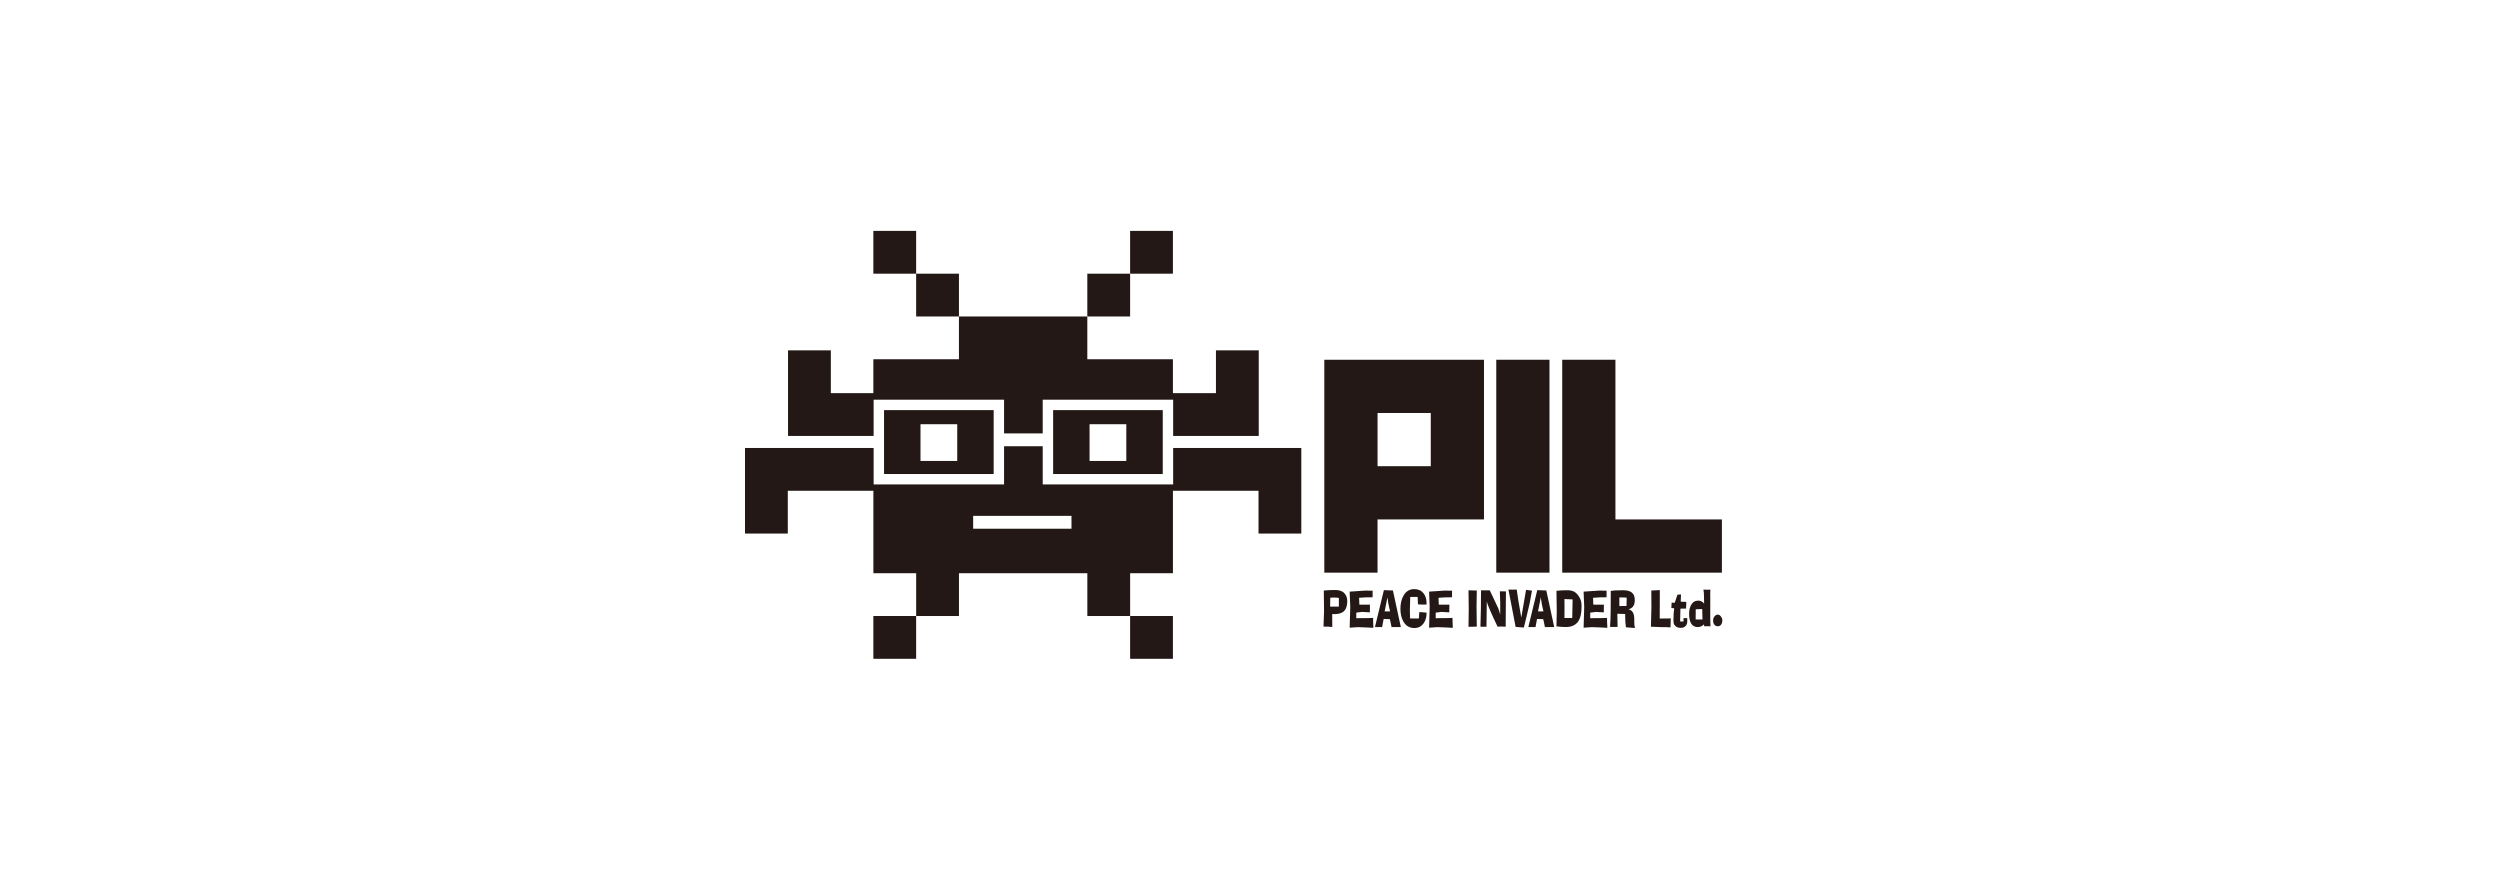 <?xml version="1.0" encoding="UTF-8"?>
<svg id="_レイヤー_2" data-name="レイヤー 2" xmlns="http://www.w3.org/2000/svg" viewBox="0 0 1115.24 396.88">
  <defs>
    <style>
      .cls-1 {
        fill: #231815;
      }
    </style>
  </defs>
  <g>
    <path class="cls-1" d="M590.65,272.61l-.11-9.18c1.03-.1,1.81-.16,2.36-.17l2.4-.06c2-.06,3.47,.41,4.4,1.41,.88,.94,1.31,2.1,1.31,3.48,0,1.99-.44,3.45-1.31,4.39-.9,.98-2.34,1.47-4.31,1.47h-.4l-.7-.04,.04,5.8-1.72-.15-2.19-.05,.23-6.88Zm2.71-2h3.9v-3.89l-1.32-.13-1.01-.03-1.5,.08-.06,3.97Z"/>
    <path class="cls-1" d="M602.08,280.01l.27-9.25-.27-6.84,6.93-.46,3.31,.04v2.94l-3.03,.04-3,.19,.12,3.03h.26l.23,.05h3.5l.73-.05-.04,3.47-3.53-.2-2.53,.33v2.47h.37l4.75-.04c.53,0,1.33-.03,2.38-.09l.04,2.24c.01,.8,.05,1.48,.11,2.06l-.13,.1-.13,.02-.33-.02-2.69-.14-3.68-.13-3.62,.25Z"/>
    <path class="cls-1" d="M613.36,279.74l3.99-16.48,4.03,.15,3.53,16.33h-4.14l-.75-3.53-2.78-.09-.68,3.62h-3.19Zm4.33-7h2.41l-.73-3.31-.44-2.95-1.24,6.26Z"/>
    <path class="cls-1" d="M636.38,273.3v.28c0,1.78-.45,3.29-1.34,4.51-1,1.38-2.36,2.07-4.08,2.07-2.14,0-3.76-.94-4.87-2.81-.91-1.55-1.37-3.47-1.37-5.75s.45-4.23,1.35-5.84c1.1-1.97,2.71-2.96,4.82-2.96,1.74,0,3.11,.6,4.1,1.81,.92,1.13,1.39,2.58,1.39,4.36v.69l-.75,.04h-.83l-1.07-.02-1.19-.09-.14-3.29h-3.31l-.16,5.99,.1,3.62h3.92l.2-2.89,3.22,.27Z"/>
    <path class="cls-1" d="M637.51,280.01l.27-9.25-.27-6.84,6.93-.46,3.31,.04v2.94l-3.03,.04-3,.19,.12,3.03h.26l.23,.05h3.5l.73-.05-.04,3.47-3.53-.2-2.53,.33v2.47h.37l4.75-.04c.53,0,1.33-.03,2.38-.09l.04,2.24c.01,.8,.05,1.48,.11,2.06l-.13,.1-.13,.02-.33-.02-2.69-.14-3.68-.13-3.62,.25Z"/>
    <path class="cls-1" d="M655.2,271.6l-.11-8.27,3.7,.11-.11,7.47,.11,8.62-3.7,.09,.11-8.01Z"/>
    <path class="cls-1" d="M660.42,279.59l.2-8.22,.06-8.02h3.9l3.76,7.96,.42,1.15,.48,1.69v-5.4l-.16-4.97,2.71,.04-.11,15.76-1.22-.06-.84-.03-.81,.03-.75,.02-.22-.45c-2.69-5.65-4.22-9.22-4.59-10.72l-.14,11.21h-2.71Z"/>
    <path class="cls-1" d="M676.11,279.66l-3.2-16.66,1.79,.04,1.9-.04,.74,4.99,1.3,7.51,2.12-12.35,2.65,.31c-.39,2.28-.73,4.16-1.03,5.64-.28,1.14-.67,2.8-1.17,4.97l-.06,.29-1.37,5.58-3.66-.28Z"/>
    <path class="cls-1" d="M681.78,279.74l3.99-16.48,4.03,.15,3.53,16.33h-4.14l-.75-3.53-2.78-.09-.68,3.62h-3.19Zm4.33-7h2.41l-.73-3.31-.44-2.95-1.24,6.26Z"/>
    <path class="cls-1" d="M694.46,272.55l-.13-9,2.38-.19,2.03-.06c1.36-.04,2.5,.16,3.4,.61,.78,.39,1.5,1.09,2.15,2.08,.47,.7,.79,1.38,.96,2.03,.19,.68,.28,1.47,.28,2.36,0,3.3-.57,5.68-1.72,7.13-1.24,1.56-3.13,2.29-5.69,2.19l-1.64-.06-2.15-.23,.13-6.84Zm3.43,3.13h3.48l.16-8.29-3.64-.16,.04,2.69-.04,5.76Z"/>
    <path class="cls-1" d="M706.44,280.01l.27-9.25-.27-6.84,6.93-.46,3.31,.04v2.94l-3.03,.04-3,.19,.12,3.03h.26l.23,.05h3.5l.73-.05-.04,3.47-3.53-.2-2.53,.33v2.47h.37l4.75-.04c.53,0,1.33-.03,2.38-.09l.04,2.24c.01,.8,.05,1.48,.11,2.06l-.13,.1-.13,.02-.33-.02-2.69-.14-3.68-.13-3.62,.25Z"/>
    <path class="cls-1" d="M718.24,279.7c0-.41,.03-.99,.09-1.73,.06-.8,.09-1.38,.1-1.73l.08-4.13,.05-8.5,1.83-.22s.28,0,.82-.02l2.57-.06c1.87-.05,3.27,.29,4.19,1.03,.87,.7,1.3,1.82,1.3,3.37,0,2.3-.95,3.67-2.84,4.1,1.74,.35,2.61,1.79,2.61,4.31v1.41c0,1.11,.1,1.99,.3,2.63l-4.03-.33-.25-2.48c0-.27-.01-.73-.04-1.37l-.04-1.06v-.51l.02-.51-3.51-.11,.1,5.89h-3.34Zm4.15-9.34l3.18-.04,.09-3.7-1.06-.09h-2.21v3.83Z"/>
    <path class="cls-1" d="M736.69,271.16l-.04-7.74,3.79-.17-.04,12.68,4.94-.06-.14,4-1.92-.11h-2.23l-4.57-.19,.2-8.39Z"/>
    <path class="cls-1" d="M745.59,271.2l.12-2.36,1.39,.04,1.2-3.6,1.58-.11-.11,3.22,2.51,.13-.15,2.96-2.5,.03-.13,5.72h1.55l-.08-1.5h1.68l.04,.59v.69c.03,.96-.23,1.71-.78,2.27-.52,.53-1.25,.8-2.2,.8-.62,0-1.15-.11-1.6-.32s-.83-.55-1.16-1.01c-.29-.4-.43-.97-.43-1.69v-.46c0-.25,.01-.69,.04-1.3l.04-1.01c0-.36,0-.62,.02-.8,0-.09,.09-.8,.25-2.12l-1.3-.17Z"/>
    <path class="cls-1" d="M760.31,279.39l-.24-.86c-.27,.37-.66,.67-1.2,.9-.49,.21-.98,.31-1.48,.31-1.29,0-2.26-.5-2.91-1.5-.65-1-.97-2.48-.97-4.46,0-1.54,.29-2.84,.88-3.89,.73-1.31,1.8-1.96,3.22-1.96,.49,0,.97,.12,1.44,.35,.46,.23,.85,.57,1.15,1l-.06-3.24c0-.36-.02-.88-.06-1.55-.05-.39-.11-.89-.18-1.5l.25,.02,1.65,.06,1.2-.04-.06,1.43v11.7c0,.33,.02,.87,.05,1.62,.04,.69,.05,1.22,.05,1.61l-.66-.02-.9-.02-1.15,.04Zm-.95-7.7l-2.9,.11-.04,4.55h3.05l-.11-4.65Z"/>
    <path class="cls-1" d="M768.34,276.65c0,.73-.15,1.34-.45,1.83-.36,.6-.88,.9-1.55,.9s-1.19-.24-1.57-.71c-.38-.47-.57-1.13-.57-1.96,0-.62,.2-1.18,.61-1.7,.43-.56,.95-.84,1.55-.84,.47,0,.91,.29,1.34,.86,.43,.57,.64,1.11,.64,1.62Z"/>
  </g>
  <g>
    <path class="cls-1" d="M590.77,160.48v94.98h23.74v-23.74h47.49v-71.23h-71.23Zm47.49,47.49h-23.74v-23.74h23.74v23.74Z"/>
    <rect class="cls-1" x="667.48" y="160.48" width="23.74" height="94.98"/>
    <polygon class="cls-1" points="720.64 231.72 720.64 160.48 696.9 160.48 696.9 255.46 768.13 255.46 768.13 231.72 720.64 231.72"/>
  </g>
  <g>
    <polygon class="cls-1" points="447.91 178.3 447.91 193.34 465.15 193.34 465.15 178.3 523.34 178.3 523.34 194.47 542.43 194.47 561.52 194.47 561.52 175.38 561.52 156.29 542.43 156.29 542.43 175.38 523.23 175.38 523.23 160.26 504.14 160.26 485.05 160.26 485.05 141.18 465.96 141.18 446.87 141.18 427.78 141.18 427.78 160.26 408.69 160.26 389.6 160.26 389.6 175.38 370.63 175.38 370.63 156.29 351.54 156.29 351.54 175.38 351.54 194.47 370.63 194.47 389.72 194.47 389.72 178.3 447.91 178.3"/>
    <path class="cls-1" d="M443.27,182.95h-48.9v28.51h48.9v-28.51Zm-16.25,22.68h-16.39v-16.39h16.39v16.39Z"/>
    <path class="cls-1" d="M469.8,211.46h48.9v-28.51h-48.9v28.51Zm16.25-22.22h16.39v16.39h-16.39v-16.39Z"/>
    <path class="cls-1" d="M561.4,199.84h-38.06v16.26h-58.19v-17.03h-17.24v17.03h-58.19v-16.26h-57.38v38.18h19.09v-19.09h38.18v36.78h19.09v19.09h19.09v-19.09h57.27v19.09h19.09v-19.09h19.09v-36.78h38.18v19.09h19.09v-38.18h-19.09Zm-83.41,36.02h-43.87v-5.74h43.87v5.74Z"/>
    <rect class="cls-1" x="389.6" y="274.8" width="19.09" height="19.09"/>
    <rect class="cls-1" x="504.14" y="274.8" width="19.09" height="19.09"/>
    <rect class="cls-1" x="389.6" y="103" width="19.09" height="19.09"/>
    <rect class="cls-1" x="485.05" y="122.09" width="19.09" height="19.09"/>
    <rect class="cls-1" x="408.69" y="122.09" width="19.09" height="19.09"/>
    <rect class="cls-1" x="504.14" y="103" width="19.09" height="19.09"/>
  </g>
</svg>